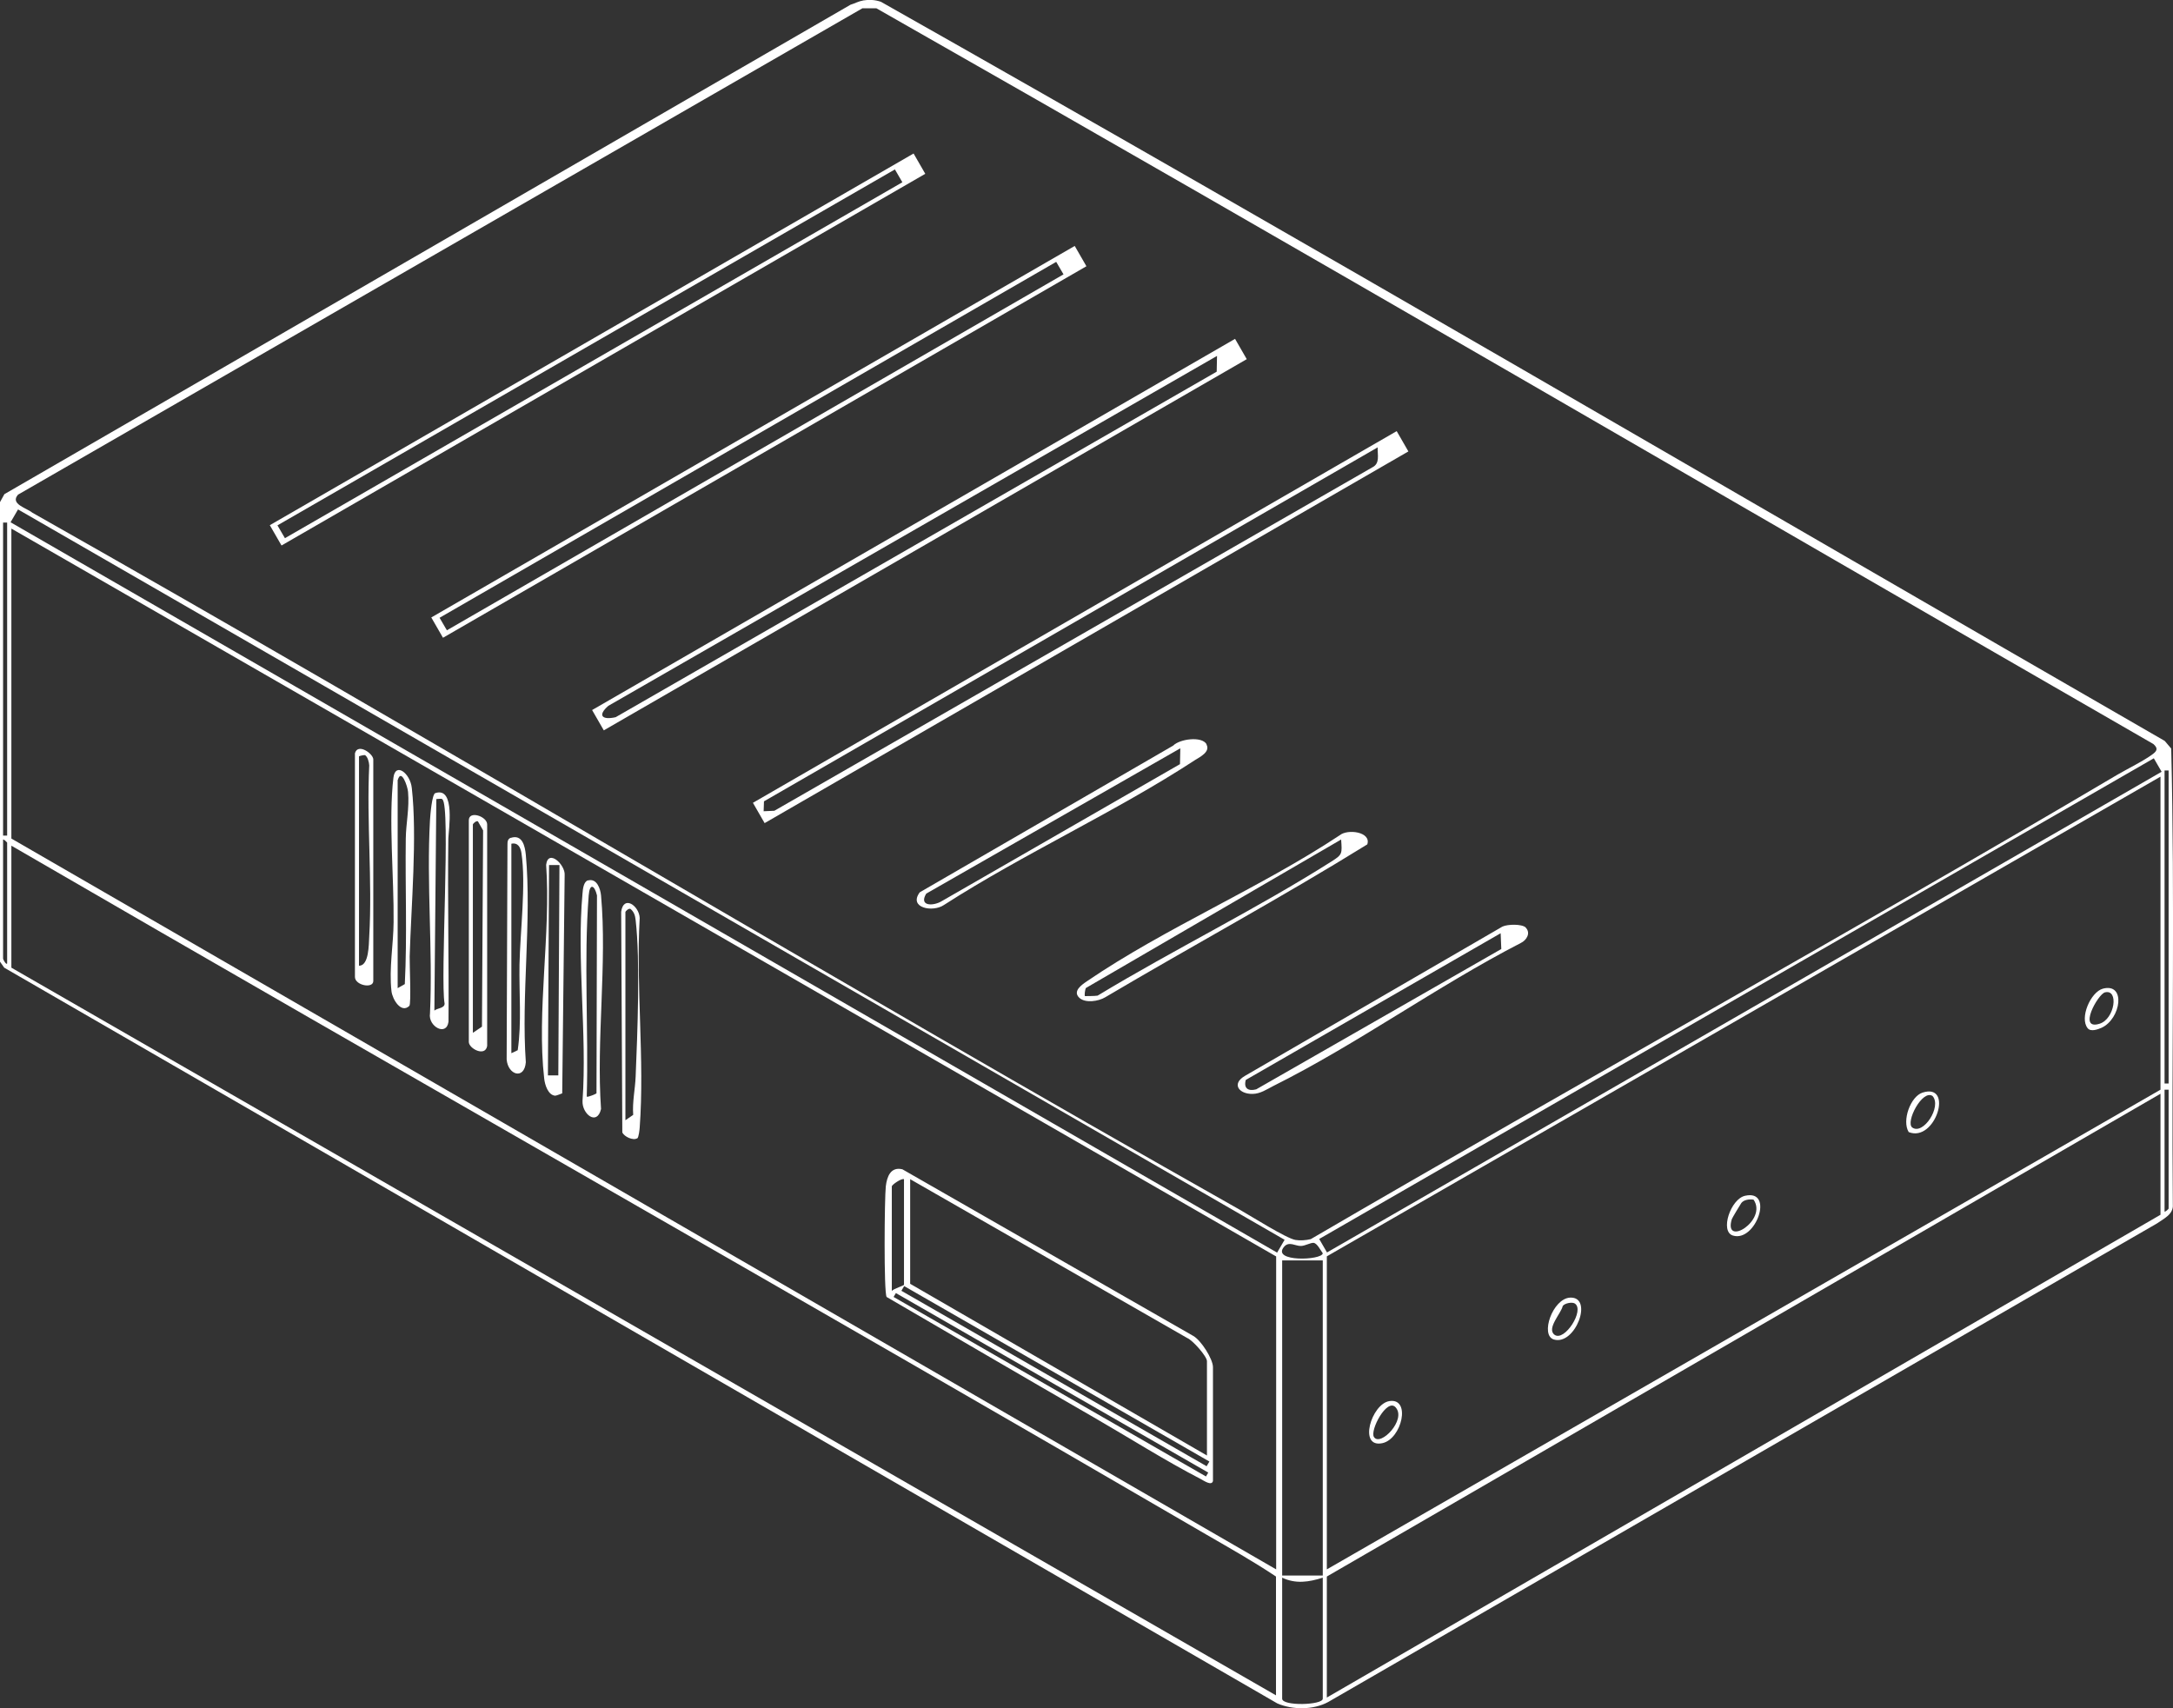 <?xml version="1.0" encoding="UTF-8"?>
<svg id="Layer_2" data-name="Layer 2" xmlns="http://www.w3.org/2000/svg" viewBox="0 0 133.77 105.16">
  <rect x="0" y="0" width="133.77" height="105.16" fill="#333333" stroke="none"/>
  <defs>
    <style>
      .cls-1 {
        fill: #fff;
      }
    </style>
  </defs>
  <g id="Screenshots2">
    <g id="Layer_21" data-name="Layer 21">
      <g>
        <g>
          <path class="cls-1" d="M76.03,20.86l.72,1.25-39.58,22.85-.72-1.25,39.58-22.85ZM74.92,21.91l-37.47,21.54c-.68.59-.39.89.45.7l37-21.27.02-.98Z"/>
          <path class="cls-1" d="M56.24,9.45l.72,1.25-39.63,22.88-.72-1.25L56.24,9.45ZM55.09,10.43l-38.01,21.91.46.79L55.55,11.22l-.46-.79Z"/>
          <path class="cls-1" d="M66.16,15.14l.72,1.25-39.61,22.87-.72-1.25,39.61-22.87ZM65.02,16.12l-37.96,21.91.45.77,37.96-21.91-.45-.77Z"/>
        </g>
        <g>
          <path class="cls-1" d="M85.98,26.54l.72,1.25-39.63,22.88-.72-1.25,39.63-22.88ZM47.01,49.94l.66-.03,36.81-21.14c.49-.24.31-.78.33-1.23l-37.78,21.79-.02.61Z"/>
          <path class="cls-1" d="M74.27,45.83c.25.45-.4.77-.69.95-4.89,3.2-10.53,5.75-15.47,8.93-.69.47-2.2.18-1.49-.78l15.6-9.03c.4-.41,1.77-.6,2.06-.08ZM72.67,46.06l-15.65,8.95c-.48.79.44.78.96.46l14.66-8.43.02-.98Z"/>
          <g>
            <path class="cls-1" d="M53.11.03c.39-.06.74-.05,1.12.08,26.45,14.95,52.7,30.33,79.03,45.5l.4.47c.23,9.34.02,18.72.1,28.07.05.6-.56.87-.97,1.16l-51.02,29.46c-.91.5-2.2.5-3.14.09L.26,59.57l-.26-.37v-28.29s.27-.49.27-.49L52.36.29c.24-.07.51-.22.75-.25ZM1.11,30.45c-.51.58.53.82.88,1.11,24.91,14.09,49.44,28.86,74.35,42.92.67.38,2.85,1.76,3.41,1.85.3.05.65.02.94-.05,16.49-9.62,33.21-18.87,49.64-28.58.65-.38,1.66-.87,2.21-1.29.28-.21.29-.37.02-.61C106.36,30.72,80.23,15.45,53.95.51h-.86S1.11,30.45,1.11,30.45ZM1.11,31.36l-.46.79,77.97,44.96.46-.79L1.11,31.36ZM.44,32.17H.19v19.27h.25v-19.27ZM78.55,77.34L.7,32.54v19.08l77.86,44.99v-19.27ZM132.59,46.68l-51.38,29.59.48.83,51.38-29.59-.48-.83ZM133.5,47.43h-.25v19.27h.25v-19.27ZM133,67.08v-19.27l-51.32,29.53v19.27l51.32-29.53ZM.44,59.32v-7.45s-.17-.2-.25-.19v7.32c0,.08.2.42.25.31ZM78.55,104.37v-7.32c-1.39-.93-2.85-1.75-4.3-2.59C49.8,80.22,25.18,66.26.7,52.06v7.51l77.86,44.8ZM133.5,67.08h-.25v7.51c.08,0,.25-.17.25-.19v-7.32ZM81.68,104.5l51.32-29.72v-7.45l-51.32,29.72v7.45ZM80.87,76.51c-.18-.02-.52.18-.77.19-.35.02-.75-.32-1.06.06-.78.94,2.35.83,2.39.39-.13-.17-.34-.61-.56-.64ZM81.43,77.59h-2.5v19.4h2.5v-19.4ZM81.43,97.12c-.85.27-1.66.4-2.5,0v7.45c0,.47,2.5.4,2.5,0v-7.45Z"/>
            <path class="cls-1" d="M93.92,57.1c.33.33.06.78-.3.95-5.13,2.64-10.09,6.24-15.23,8.8-.41.21-.8.48-1.27.49-.85.02-1.33-.62-.48-1.11l15.85-9.19c.32-.15,1.2-.17,1.44.06ZM92.42,58.42l-.04-.97-15.69,9.03c-.14.51.14.71.64.58l15.09-8.64Z"/>
            <path class="cls-1" d="M66.44,61.42c-.43-.41.17-.81.48-1.02,4.79-3.27,10.68-5.75,15.55-8.98.49-.41,1.96-.21,1.7.56-5.28,3.27-10.77,6.24-16.13,9.41-.41.25-1.23.38-1.6.03ZM66.78,61.32s.64,0,.79-.03c4.69-2.84,9.78-5.33,14.4-8.26.68-.43.65-.48.59-1.35l-15.71,9.14c-.06.1-.1.46-.06.5Z"/>
            <path class="cls-1" d="M74.67,91.17c-.08.32-.56-.02-.75-.12-2.17-1.12-4.44-2.56-6.59-3.8-4.26-2.45-8.5-4.94-12.75-7.41-.18-.29-.13-6.11-.05-6.81.07-.6.3-1.22,1.02-1.05l17.91,10.26c.48.27,1.21,1.42,1.21,1.92v7.01ZM55.65,72.59c-.16-.07-.75.35-.75.44v6.44c.11-.14.75-.33.75-.38v-6.51ZM74.3,89.61v-5.82c0-.29-.87-1.28-1.21-1.42l-17.06-9.78v6.44l18.27,10.57ZM55.66,79.17l-.17.29,18.79,10.8.17-.29-18.79-10.8ZM55.15,79.6l-.14.24,19.23,11.05.14-.24-19.23-11.05Z"/>
            <path class="cls-1" d="M34.6,67.31s-.35.14-.42.14c-.44-.03-.64-.67-.68-1.06-.47-4.12.42-8.96.12-13.15.12-1.01,1.19-.01,1.14.63l-.15,13.44ZM33.8,53.25l-.07,12.95h.64s.07-12.95.07-12.95h-.64Z"/>
            <path class="cls-1" d="M25.2,61.92c-.5.49-1.04-.39-1.1-.9-.16-1.4.12-2.87.13-4.25.03-2.69-.32-6.36-.01-8.9.12-.97,1.03-.27,1.13.63.34,3.01-.04,7.29-.13,10.38-.01.46.1,2.92-.02,3.04ZM24.48,48v12.83l.44-.25c.15-2.97.02-5.97.06-8.95.01-.92.23-1.9.14-2.88-.03-.36-.42-1.47-.63-.74Z"/>
            <path class="cls-1" d="M26.81,48.82c1.24-.4.8,2.32.79,2.8-.05,3.76.04,7.52.01,11.27-.12.94-1.27.29-1.14-.5.18-3.91-.22-8.01,0-11.9.02-.32.12-1.61.33-1.67ZM27.22,49.19c-.07-.04-.25,0-.36,0l-.12,13.02c.2-.16.63-.14.63-.43-.28-1.47.39-12.25-.14-12.57Z"/>
            <path class="cls-1" d="M31.44,51.58c.72-.24.88.52.93,1.04.37,4.05-.29,8.66,0,12.77-.09,1.1-1.1.79-1.18-.17l.05-13.23c0-.17.01-.35.21-.42ZM31.49,64.83l.38-.18c.25-1.7.08-3.52.11-5.27.04-1.99.41-4.95.12-6.87-.05-.34-.22-.66-.62-.57v12.89Z"/>
            <path class="cls-1" d="M36.2,54.2c.54-.15.76.51.8.92.38,4.18-.3,8.91,0,13.15-.25,1.06-1.18.3-1.14-.5.29-4.11-.37-8.72,0-12.78.02-.24.06-.72.34-.8ZM36.72,67.31l.03-12.19c-.15-.64-.45-.77-.51,0-.31,4.06,0,8.31-.12,12.39.09.04.59-.18.61-.21Z"/>
            <path class="cls-1" d="M39.23,70.07c-.25.16-.8-.09-.92-.36l-.07-13.58c.14-1.06,1.11-.37,1.14.38-.24,4.2.31,8.73,0,12.9-.01.14-.06.61-.15.67ZM38.5,68.96l.48-.33c-.06-.79.12-1.59.15-2.35.11-2.63.29-7.14,0-9.64-.03-.27-.09-.5-.32-.69-.11-.05-.31.15-.31.19v12.83Z"/>
            <path class="cls-1" d="M21.85,46.37c.18-.65,1.13.03,1.13.38v13.64c0,.49-1.13.27-1.13-.25v-13.77ZM22.1,59.45c.62,0,.6-1.3.63-1.81.2-3.43-.17-7.07,0-10.52-.01-.19-.09-.52-.25-.63-.04-.03-.38.05-.38.07v12.89Z"/>
            <path class="cls-1" d="M29.99,64.39c-.12.69-1.13.16-1.13-.25v-13.64c0-.63,1.13-.24,1.13.25v13.64ZM29.11,63.58l.56-.38.07-12.08-.32-.56c-.11-.05-.31.15-.31.19v12.83Z"/>
            <g>
              <path class="cls-1" d="M128.52,63.3c-.52-.63.18-2.24.94-2.44,1.43-.37,1.11,1.86-.09,2.41-.23.1-.66.26-.85.03ZM129.58,61.09c-.43.11-1.69,2.36-.33,1.93.94-.29,1.2-2.15.33-1.93Z"/>
              <path class="cls-1" d="M96.66,79.88c1.45-.06.32,2.96-1,2.58-.87-.25-.08-2.53,1-2.58ZM96.94,80.24c-.16-.1-.62-.02-.74.16-.08.43-1.02,1.39-.5,1.77.61.44,1.88-1.53,1.24-1.93Z"/>
              <path class="cls-1" d="M85.53,86.25c1.35-.21.77,2.33-.43,2.59-1.5.32-.68-2.41.43-2.59ZM85.91,86.63c-.53-.58-1.59,1.42-1.33,1.83.39.62,2.03-1.07,1.33-1.83Z"/>
              <path class="cls-1" d="M117.5,69.69c-.43-.7.11-2.19.85-2.43,1.95-.62.79,3.09-.85,2.43ZM118.97,67.47c-.63-.43-1.69,1.62-1.25,1.94.67.48,1.83-1.28,1.25-1.94Z"/>
              <path class="cls-1" d="M107.43,73.61c1.82-.41.65,2.88-.75,2.45-.82-.25-.14-2.26.75-2.45ZM107.95,73.85c-.25-.04-.59,0-.75.2-.04.05-.58.95-.59,1-.53,1.76,2.22.08,1.34-1.2Z"/>
            </g>
          </g>
        </g>
      </g>
    </g>
  </g>
</svg>